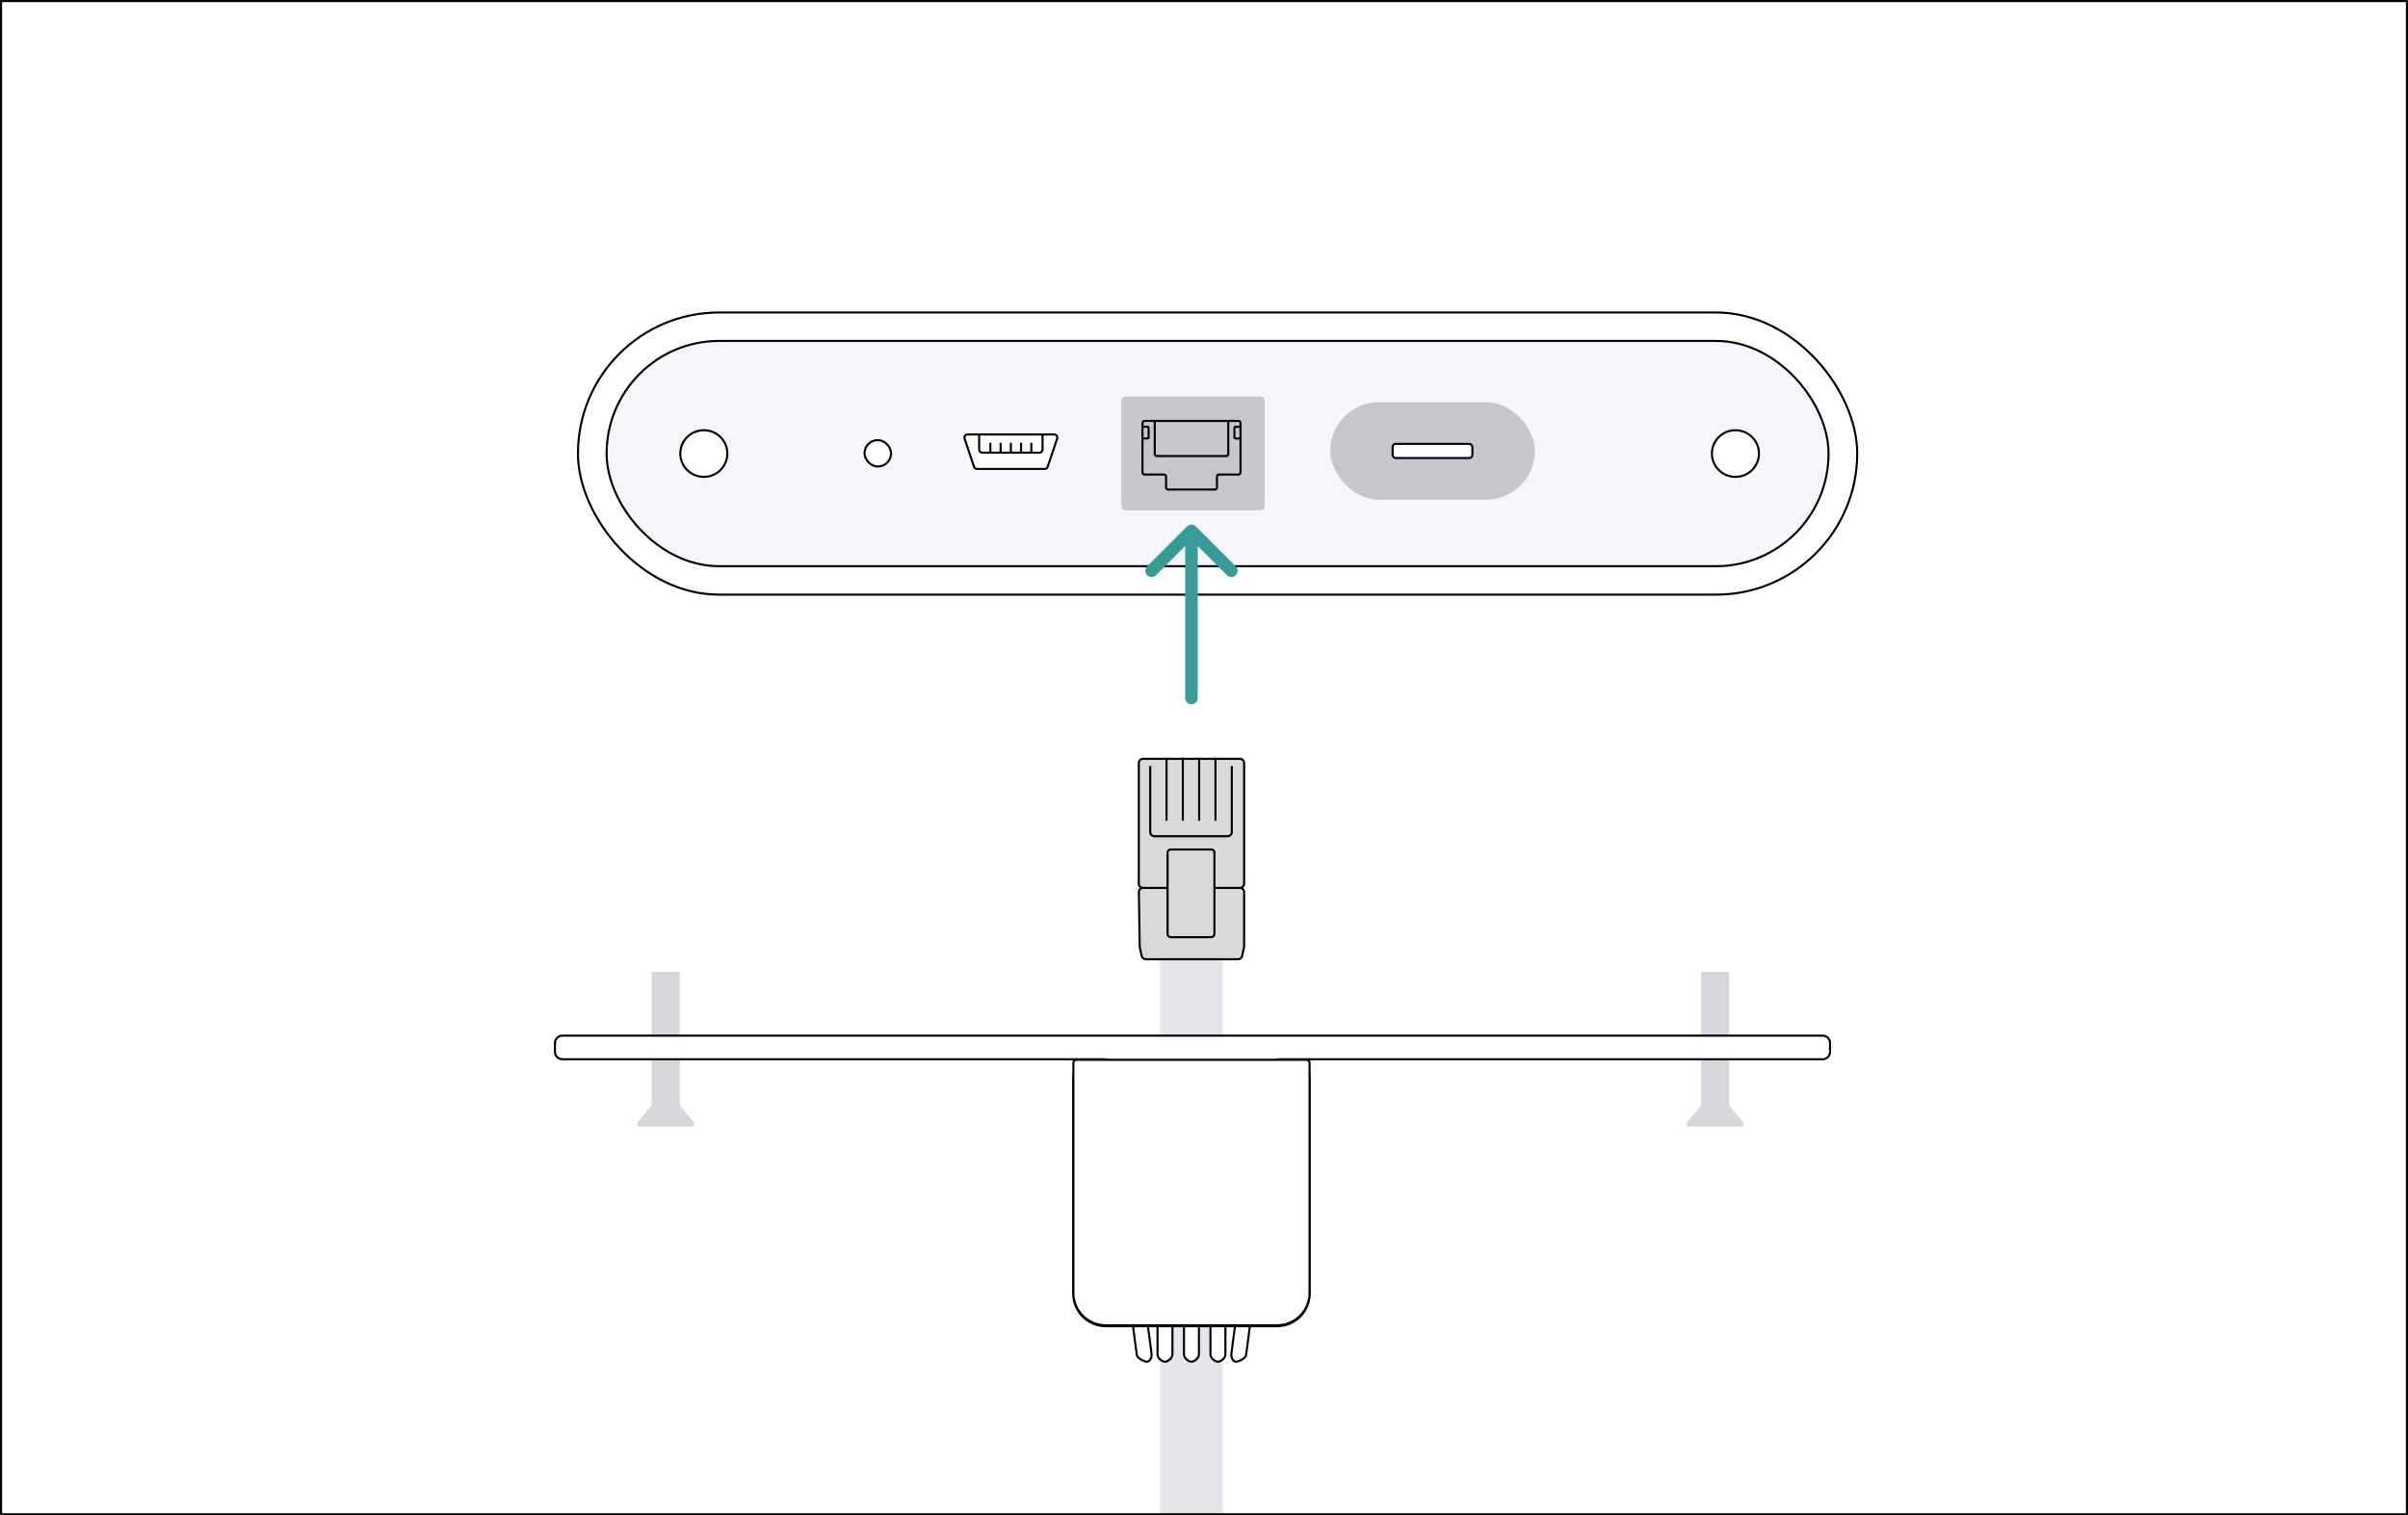 <svg width="1152" height="725" viewBox="0 0 1152 725" fill="none" xmlns="http://www.w3.org/2000/svg">
<rect x="0" y="0" width="1152" height="725" fill="#333333" stroke="none"/>
<g clip-path="url(#clip0_288_415)">
<rect width="1152" height="725" fill="white"/>
<rect x="555" y="398.443" width="30" height="810" fill="#E5E5EB"/>
<rect x="276.5" y="149.5" width="612" height="134.998" rx="67.499" fill="white" stroke="black"/>
<rect x="290.209" y="163.1" width="584.581" height="107.798" rx="53.899" fill="#F5F5FA" stroke="black"/>
<path d="M336.714 205.842C342.931 205.842 347.965 210.841 347.965 216.999C347.965 223.157 342.931 228.155 336.714 228.155C330.497 228.155 325.463 223.157 325.463 216.999C325.463 210.841 330.496 205.842 336.714 205.842Z" fill="white" stroke="black"/>
<path d="M830.243 205.842C836.461 205.842 841.494 210.841 841.494 216.999C841.494 223.157 836.46 228.155 830.243 228.155C824.026 228.155 818.992 223.157 818.992 216.999C818.992 210.841 824.026 205.842 830.243 205.842Z" fill="white" stroke="black"/>
<rect x="413.592" y="210.582" width="12.709" height="12.6" rx="6.3" fill="white" stroke="black"/>
<rect x="636.357" y="192.436" width="97.923" height="46.628" rx="23.314" fill="#C6C6CD"/>
<rect x="666.234" y="212.364" width="38.169" height="6.771" rx="1.5" fill="white" stroke="black"/>
<path d="M462.878 207.867H504.317C505.278 207.867 505.974 208.751 505.788 209.662L505.739 209.845L501.207 223.33C501.002 223.941 500.429 224.353 499.785 224.353H467.409C466.805 224.353 466.265 223.991 466.03 223.442L465.987 223.33L461.456 209.845C461.13 208.873 461.853 207.867 462.878 207.867Z" fill="white" stroke="black"/>
<path d="M498.766 207.867V215.081C498.766 215.909 498.094 216.581 497.266 216.581H469.93C469.101 216.581 468.43 215.909 468.43 215.081V207.867H498.766Z" fill="white" stroke="black"/>
<path d="M473.805 212.224V216.11M493.389 212.224V216.11M488.493 212.224V216.11M478.701 212.224V216.11M483.597 212.224V216.11" stroke="black" stroke-linecap="round"/>
<rect x="536.475" y="189.721" width="68.546" height="54.399" rx="2" fill="#C6C6CD"/>
<path d="M557.854 233.22L557.854 228.045C557.854 227.492 557.407 227.045 556.854 227.045L547.575 227.045C547.022 227.045 546.575 226.597 546.575 226.045L546.574 202.379C546.574 201.827 547.022 201.379 547.574 201.379L592.475 201.379C593.027 201.379 593.475 201.827 593.475 202.379L593.475 226.045C593.475 226.597 593.027 227.045 592.475 227.045L583.195 227.045C582.643 227.045 582.195 227.492 582.195 228.045L582.195 233.22C582.195 233.772 581.747 234.22 581.195 234.22L578.039 234.22L562.01 234.22L558.854 234.22C558.302 234.22 557.854 233.772 557.854 233.22Z" stroke="black" stroke-miterlimit="10"/>
<path d="M552.438 201.378L552.438 217.192C552.438 217.744 552.886 218.192 553.438 218.192L586.613 218.192C587.166 218.192 587.613 217.744 587.613 217.192L587.613 201.378" stroke="black" stroke-miterlimit="10"/>
<path d="M546.575 209.785L549.006 209.785C549.282 209.785 549.506 209.562 549.506 209.285L549.506 204.681C549.506 204.405 549.282 204.181 549.006 204.181L546.575 204.181" stroke="black" stroke-miterlimit="10"/>
<path d="M593.475 209.785L591.043 209.785C590.767 209.785 590.543 209.562 590.543 209.285L590.543 204.681C590.543 204.405 590.767 204.181 591.043 204.181L593.475 204.181" stroke="black" stroke-miterlimit="10"/>
<path d="M594.242 457.366C594.041 458.283 593.229 458.938 592.289 458.938H548.141C547.201 458.938 546.388 458.283 546.187 457.366L545.283 453.235C545.254 453.105 545.239 452.971 545.237 452.838L544.84 426.839C544.823 425.723 545.723 424.808 546.839 424.808H593.19C594.295 424.808 595.19 425.704 595.19 426.808V452.822C595.19 452.966 595.174 453.11 595.144 453.25L594.242 457.366Z" fill="#D9D9D9" stroke="black"/>
<path d="M593.19 363.051H546.809C545.704 363.051 544.809 363.946 544.809 365.051V422.808C544.809 423.913 545.704 424.808 546.809 424.808H593.19C594.295 424.808 595.19 423.913 595.19 422.808V365.051C595.19 363.946 594.295 363.051 593.19 363.051Z" fill="#D9D9D9" stroke="black" stroke-miterlimit="10"/>
<path d="M581.488 392.272L581.488 363" stroke="black" stroke-linecap="round"/>
<path d="M573.684 392.272L573.684 363" stroke="black" stroke-linecap="round"/>
<path d="M558.072 392.272L558.072 363" stroke="black" stroke-linecap="round"/>
<path d="M565.879 392.272L565.879 363" stroke="black" stroke-linecap="round"/>
<path d="M550.266 366.903L550.266 398.078C550.266 399.182 551.161 400.078 552.266 400.078L587.295 400.078C588.4 400.078 589.295 399.182 589.295 398.078L589.295 366.903" stroke="black" stroke-linecap="round"/>
<path d="M580.988 407.932L580.988 446.865C580.988 447.693 580.317 448.365 579.488 448.365L560.07 448.365C559.242 448.365 558.57 447.693 558.57 446.865L558.57 407.932C558.57 407.104 559.242 406.433 560.07 406.432L579.488 406.432C580.265 406.432 580.904 407.023 580.98 407.779L580.988 407.932Z" fill="#D9D9D9" stroke="black"/>
<path d="M813.75 465H827.25V528.967L834 536.963V539H807V536.963L813.75 528.967V465Z" fill="#D6D6DD"/>
<path d="M311.75 465H325.25V528.967L332 536.963V539H305V536.963L311.75 528.967V465Z" fill="#D6D6DD"/>
<path d="M543.81 647.94L543.806 647.908L539.733 617.04L539.677 616.605H535.619C534.836 616.605 534.069 616.134 533.475 615.253C532.883 614.375 532.5 613.133 532.5 611.737V606.368C532.5 604.972 532.883 603.73 533.475 602.852C534.032 602.025 534.741 601.561 535.473 601.506L535.619 601.5H604.381C605.164 601.5 605.931 601.97 606.525 602.852C607.117 603.73 607.5 604.972 607.5 606.368V611.737C607.5 613.133 607.117 614.375 606.525 615.253C605.931 616.134 605.164 616.605 604.381 616.605H600.323L600.267 617.04L596.194 647.908L596.19 647.94V647.974C596.19 648.377 596.012 648.799 595.665 649.226C595.319 649.651 594.829 650.051 594.274 650.396C593.722 650.741 593.123 651.02 592.576 651.212C592.021 651.407 591.555 651.5 591.262 651.5C590.729 651.5 590.187 651.179 589.757 650.541C589.332 649.91 589.052 649.012 589.048 647.996L593.115 617.171L593.189 616.605H586.238V647.974C586.238 648.89 585.703 649.771 584.935 650.445C584.159 651.126 583.254 651.5 582.667 651.5C582.08 651.5 581.174 651.126 580.398 650.445C579.63 649.771 579.096 648.89 579.096 647.974V616.605H573.571V647.974C573.571 648.89 573.037 649.771 572.269 650.445C571.492 651.126 570.587 651.5 570 651.5C569.413 651.5 568.508 651.126 567.731 650.445C566.963 649.771 566.429 648.89 566.429 647.974V616.605H560.904V647.974C560.904 648.89 560.37 649.771 559.602 650.445C558.826 651.126 557.92 651.5 557.333 651.5C556.746 651.5 555.841 651.126 555.065 650.445C554.297 649.771 553.762 648.89 553.762 647.974V616.605H546.811L546.885 617.171L550.951 647.996C550.947 649.012 550.668 649.91 550.243 650.541C549.813 651.179 549.271 651.5 548.738 651.5C548.445 651.5 547.979 651.407 547.424 651.212C546.877 651.02 546.278 650.741 545.726 650.396C545.171 650.051 544.681 649.651 544.335 649.226C543.988 648.799 543.81 648.377 543.81 647.974V647.94Z" fill="white" stroke="black"/>
<path d="M269 495.5H872C873.933 495.5 875.5 497.067 875.5 499V503.282C875.5 505.215 873.933 506.782 872 506.782H612.137C609.651 506.782 607.637 508.797 607.637 511.282V549C607.637 550.933 606.07 552.5 604.137 552.5H536.186C534.253 552.5 532.686 550.933 532.686 549V511.282C532.685 508.797 530.671 506.782 528.186 506.782H269C267.067 506.782 265.5 505.215 265.5 503.282V499C265.5 497.067 267.067 495.5 269 495.5Z" fill="white" stroke="black"/>
<path d="M571.59 507.956L594.31 507.956C598.452 507.956 601.81 511.314 601.81 515.456L601.81 552.394C601.81 556.536 598.452 559.894 594.31 559.894L571.59 559.894L571.59 507.956Z" fill="white" stroke="black"/>
<path d="M549.688 507.956H570.839V519.719H574.947C576.556 519.72 578.056 521.443 578.056 523.842C578.056 526.24 576.556 527.962 574.947 527.963H570.839V540.726H574.947C576.556 540.727 578.056 542.45 578.056 544.848C578.056 547.247 576.556 548.969 574.947 548.969H570.839V559.893H549.688C544.275 559.893 539.691 554.22 539.691 546.949V520.9L539.705 520.223C539.975 513.392 544.302 508.128 549.436 507.96L549.688 507.956Z" fill="white" stroke="black"/>
<path d="M515 513.5H522V615.041C522 620.84 526.701 625.541 532.5 625.541H607.5C613.299 625.541 618 620.84 618 615.041V513.5H625C625.828 513.5 626.5 514.172 626.5 515V619C626.5 627.56 619.56 634.5 611 634.5H529C520.44 634.5 513.5 627.56 513.5 619V515C513.5 514.172 514.172 513.5 515 513.5Z" fill="white" stroke="black"/>
<path d="M515 507.057H625C625.828 507.057 626.5 507.729 626.5 508.557V618.557C626.5 627.118 619.56 634.057 611 634.057H529C520.44 634.057 513.5 627.118 513.5 618.557V508.557C513.5 507.729 514.172 507.057 515 507.057Z" fill="white" stroke="black"/>
<path d="M572.121 251.879C570.95 250.707 569.05 250.707 567.879 251.879L548.787 270.971C547.615 272.142 547.615 274.042 548.787 275.213C549.958 276.385 551.858 276.385 553.029 275.213L570 258.243L586.971 275.213C588.142 276.385 590.042 276.385 591.213 275.213C592.385 274.042 592.385 272.142 591.213 270.971L572.121 251.879ZM567 334C567 335.657 568.343 337 570 337C571.657 337 573 335.657 573 334L567 334ZM570 254L567 254L567 334L570 334L573 334L573 254L570 254Z" fill="#3A9B96"/>
</g>
<rect x="0.5" y="0.5" width="1151" height="724" stroke="black"/>
<defs>
<clipPath id="clip0_288_415">
<rect width="1152" height="725" fill="white"/>
</clipPath>
</defs>
</svg>
